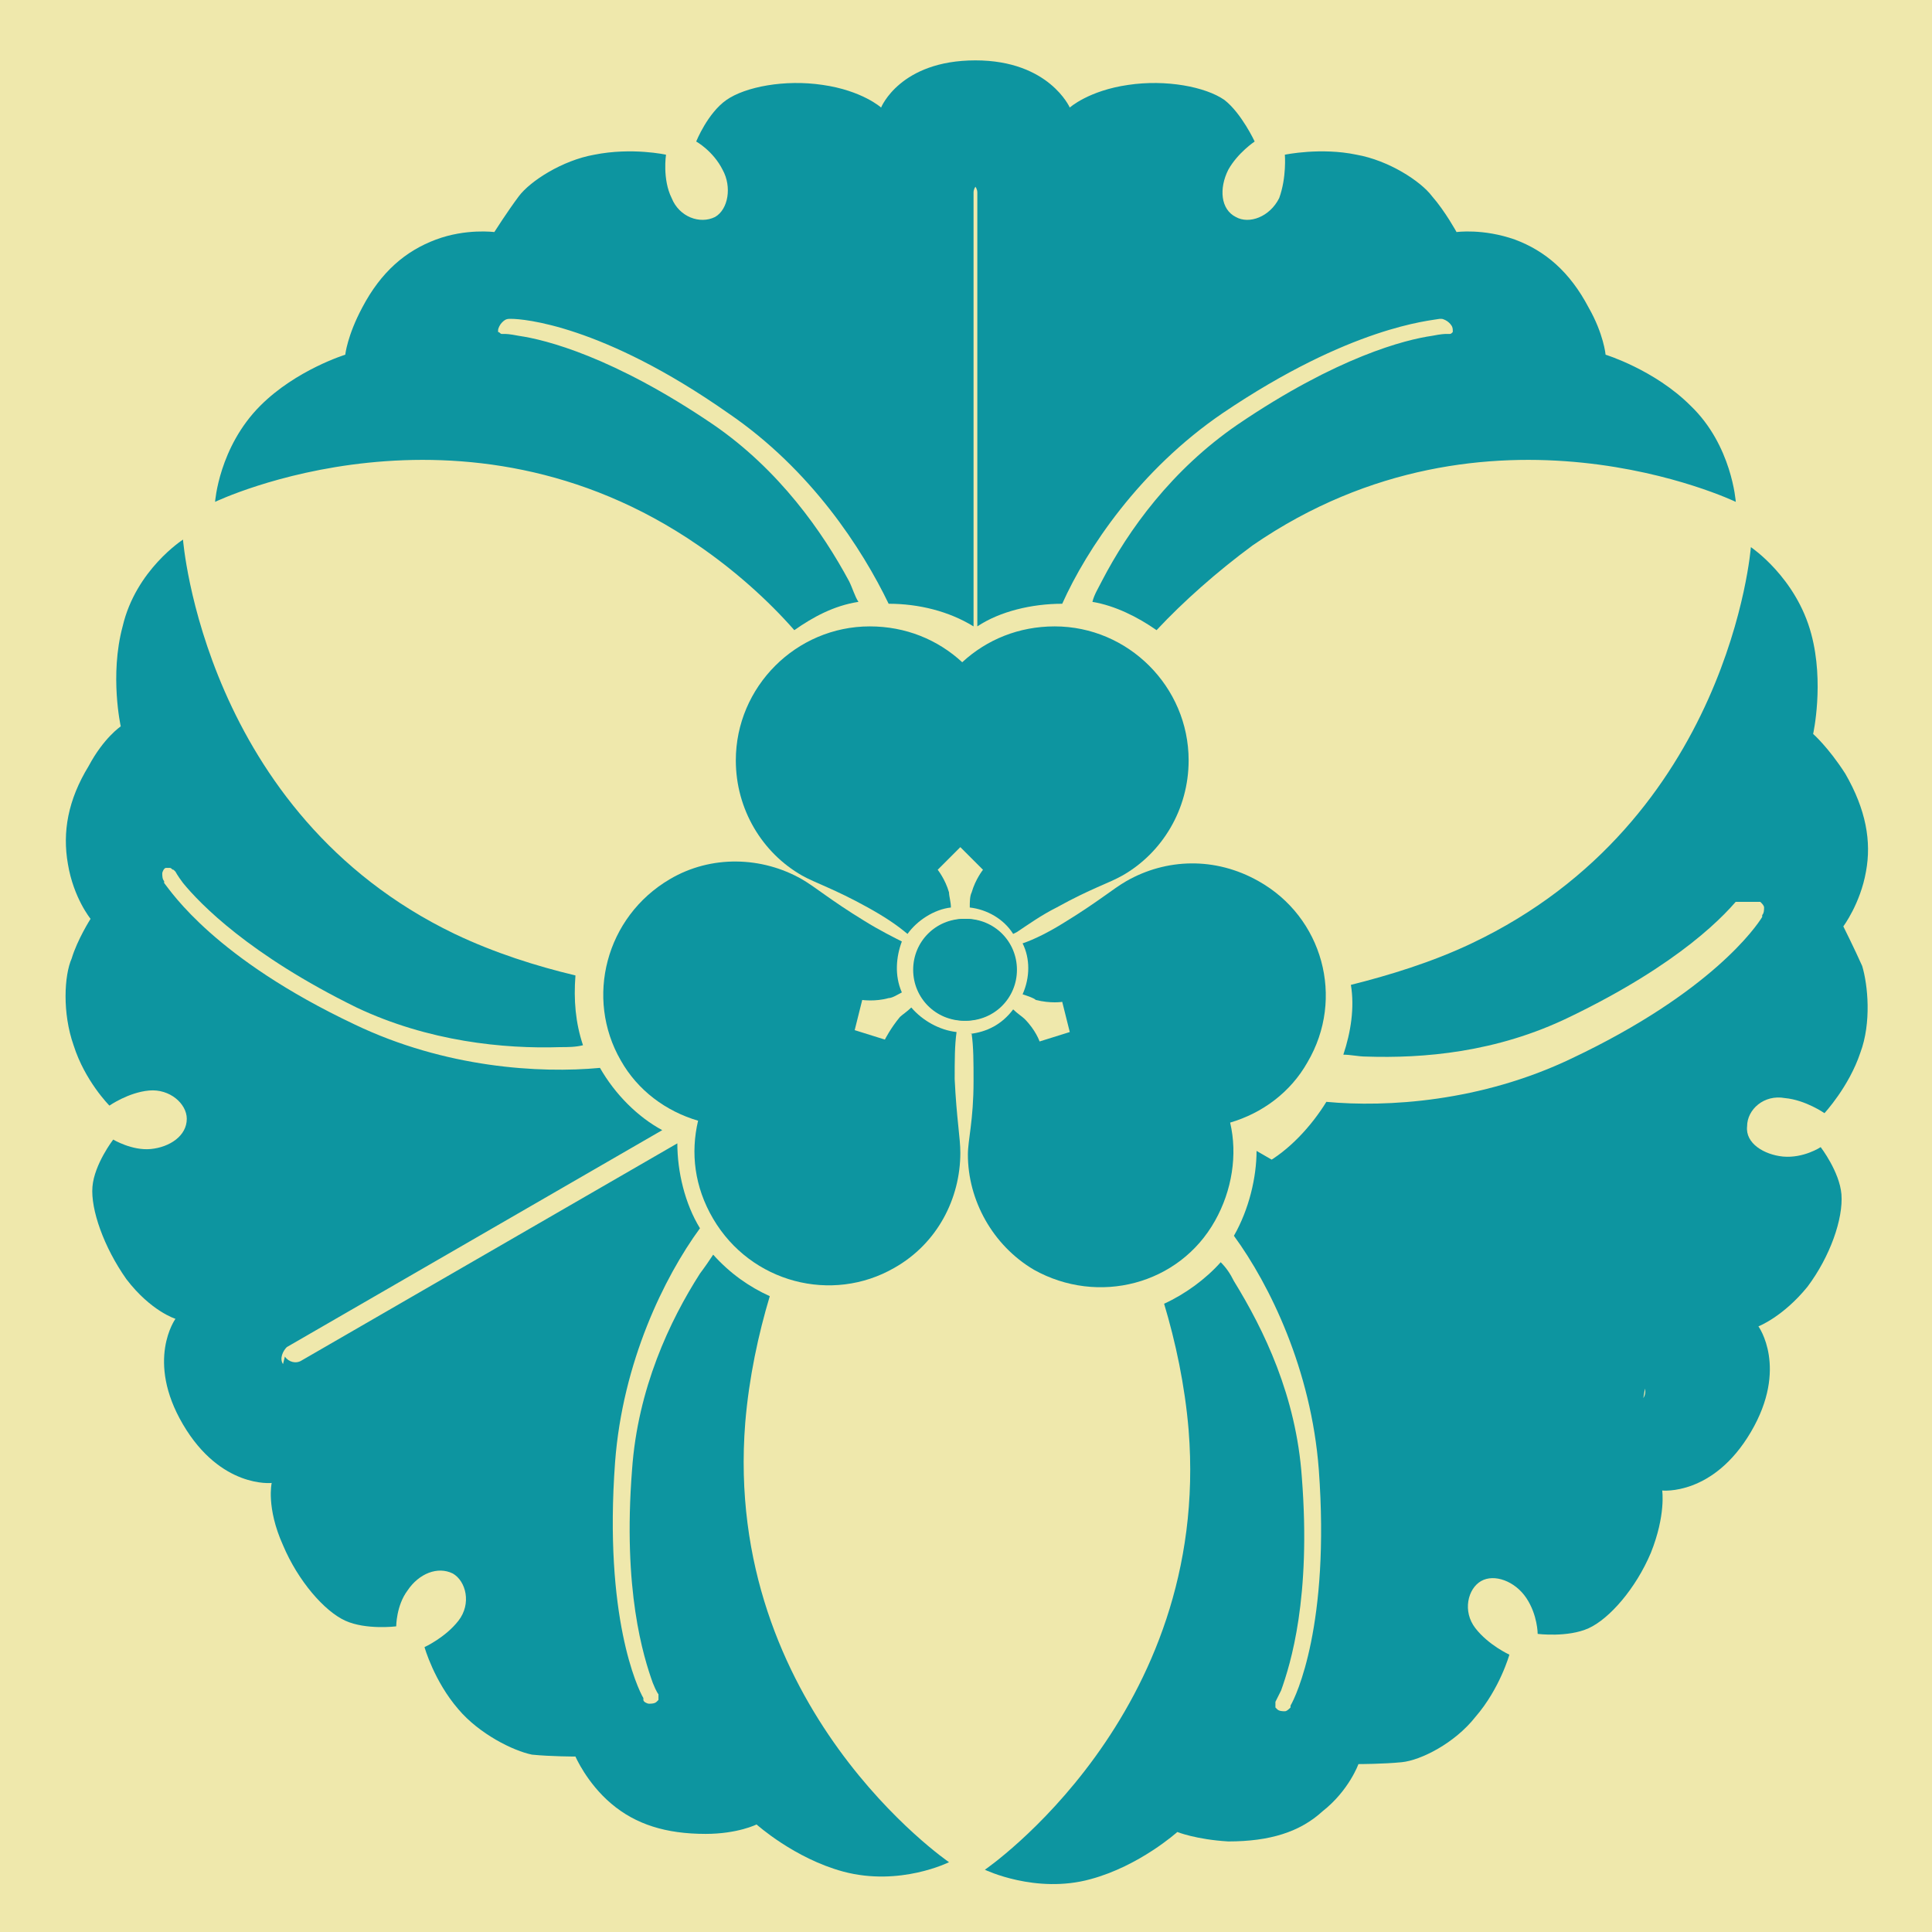 <svg viewBox="0 0 1024 1024"  xmlns="http://www.w3.org/2000/svg">
<defs>
 <g id="asset995" desc="Hakko Daiodo (CC-BY equivalent)/Ichou/Mitsu Ityouni Katabami">
  <path d="m484 514 c0 -15 12 -27 27 -27 15 0 27 12 27 27 0 15 -12 27 -27 27 -15 0 -27 -12 -27 -27 " />
  <path d="m539 494 c6 -4 13 -9 21 -13 18 -10 28 -13 35 -17 21 -12 35 -35 35 -61 0 -39 -32 -71 -71 -71 -19 0 -36 7 -49 19 -13 -12 -30 -19 -49 -19 -39 0 -71 32 -71 71 0 26 14 49 35 61 7 4 17 7 35 17 9 5 15 9 21 14 5 -7 14 -13 23 -14 0 -3 -1 -6 -1 -8 -2 -7 -6 -12 -6 -12 l12 -12 12 12 c0 0 -4 5 -6 12 -1 2 -1 5 -1 8 9 1 18 6 23 14 " />
  <path d="m512 96 c3 0 6 3 6 6 l0 230 c12 -8 29 -12 45 -12 2 0 -2 0 0 0 13 -29 41 -71 85 -101 68 -46 110 -49 115 -50 0 0 0 0 1 0 1 0 3 1 4 2 1 1 2 2 2 4 0 0 0 0 0 0 0 0 0 0 0 0 v0 c0 0 0 1 0 1 0 0 0 0 0 0 0 0 0 0 0 0 0 0 0 0 0 0 0 0 0 0 0 0 0 0 0 0 0 0 0 0 0 0 0 0 0 0 0 0 0 0 0 0 0 0 0 0 0 0 0 0 0 0 0 0 0 0 0 0 v0 c0 0 0 0 0 0 0 0 0 0 0 0 0 0 0 0 0 0 0 0 0 0 0 0 0 0 0 0 0 0 l0 0 c0 0 0 0 0 0 0 0 0 0 0 0 v0 c0 0 0 0 0 0 -1 1 -1 1 -2 1 0 0 0 0 0 0 0 0 -1 0 -2 0 l0 0 h0 c0 0 0 0 0 0 0 0 -2 0 -7 1 -14 2 -50 11 -103 47 -35 24 -58 56 -72 83 -2 4 -4 7 -5 11 12 2 24 8 34 15 14 -15 32 -31 51 -45 125 -86 256 -23 256 -23 0 0 -2 -30 -24 -51 -19 -19 -45 -27 -45 -27 0 0 -1 -11 -9 -25 -10 -19 -23 -30 -39 -36 -17 -6 -31 -4 -31 -4 0 0 -6 -11 -13 -19 -6 -8 -23 -19 -40 -22 -19 -4 -38 0 -38 0 0 0 1 12 -3 23 -5 10 -16 14 -23 10 -8 -4 -9 -15 -4 -25 5 -9 14 -15 14 -15 0 0 -7 -15 -16 -22 -10 -7 -31 -11 -51 -8 -21 3 -31 12 -31 12 0 0 -11 -25 -50 -25 -40 0 -50 25 -50 25 0 0 -10 -9 -31 -12 -20 -3 -41 1 -51 8 -10 7 -16 22 -16 22 0 0 9 5 14 15 5 9 3 21 -4 25 -8 4 -19 0 -23 -10 -5 -10 -3 -23 -3 -23 0 0 -18 -4 -38 0 -17 3 -34 14 -40 22 -6 8 -13 19 -13 19 0 0 -15 -2 -31 4 -16 6 -29 17 -39 36 -8 15 -9 25 -9 25 0 0 -26 8 -45 27 -22 22 -24 51 -24 51 0 0 131 -63 256 23 19 13 37 29 51 45 10 -7 21 -13 34 -15 -2 -3 -3 -7 -5 -11 -14 -26 -37 -59 -72 -83 -53 -36 -89 -45 -103 -47 -5 -1 -7 -1 -7 -1 0 0 0 0 0 0 h0 c0 0 0 0 0 0 -1 0 -1 0 -2 0 0 0 0 0 0 0 -1 0 -1 -1 -2 -1 0 0 0 0 0 0 v0 c0 0 0 0 0 0 0 0 0 0 0 0 l0 0 c0 0 0 0 0 0 0 0 0 0 0 0 0 0 0 0 0 0 l0 0 0 0 v0 c0 0 0 0 0 0 0 0 0 0 0 0 0 0 0 0 0 0 0 0 0 0 0 0 0 0 0 0 0 0 0 0 0 0 0 0 0 0 0 0 0 0 0 0 0 0 0 0 0 0 0 0 0 0 0 0 0 0 0 0 0 0 0 -1 0 -1 0 0 0 0 0 0 0 0 0 0 0 0 0 0 0 0 0 0 0 -1 1 -3 2 -4 1 -1 2 -2 4 -2 0 0 0 0 1 0 6 0 48 3 115 50 44 30 71 72 85 101 2 0 -2 0 0 0 16 0 32 4 45 12 l0 -230 c0 -3 3 -6 6 -6 " />
  <path d="m480 500 c-6 -3 -14 -7 -22 -12 -18 -11 -26 -18 -33 -22 -21 -12 -48 -13 -70 0 -34 20 -45 63 -26 96 9 16 24 27 41 32 -4 17 -2 35 8 52 20 34 63 45 96 26 23 -13 35 -37 35 -61 0 -8 -2 -18 -3 -39 0 -10 0 -18 1 -25 -9 -1 -18 -6 -24 -13 -2 2 -5 4 -6 5 -5 6 -8 12 -8 12 l-16 -5 4 -16 c0 0 7 1 14 -1 2 0 5 -2 7 -3 -4 -9 -3 -19 0 -27 " />
  <path d="m150 723 c-2 -3 0 -7 2 -9 l199 -115 c-13 -7 -25 -19 -33 -33 -1 -1 1 1 0 0 -32 3 -82 0 -130 -23 -74 -35 -97 -70 -101 -75 0 0 0 0 0 -1 -1 -1 -1 -3 -1 -4 0 -1 1 -3 2 -3 0 0 0 0 0 0 0 0 0 0 0 0 0 0 0 0 0 0 0 0 1 0 1 0 0 0 0 0 0 0 0 0 0 0 0 0 0 0 0 0 0 0 0 0 0 0 0 0 0 0 0 0 0 0 0 0 0 0 0 0 0 0 0 0 0 0 0 0 0 0 0 0 0 0 0 0 0 0 0 0 0 0 0 0 l0 0 c0 0 0 0 0 0 0 0 0 0 0 0 0 0 0 0 0 0 0 0 0 0 0 0 0 0 0 0 0 0 0 0 0 0 0 0 0 0 0 0 0 0 0 0 0 0 1 0 h0 c0 0 0 0 0 0 1 0 1 1 2 1 0 0 0 0 0 0 0 0 1 1 1 1 0 0 0 0 0 0 v0 c0 0 0 0 0 0 0 0 0 0 0 0 0 0 1 2 4 6 9 11 35 38 92 66 38 18 78 22 108 21 4 0 8 0 12 -1 -4 -12 -5 -24 -4 -37 -21 -5 -43 -12 -64 -22 C108 431 97 286 97 286 c0 0 -25 16 -32 46 -7 26 -1 53 -1 53 0 0 -9 6 -17 21 -11 18 -14 35 -11 52 3 18 12 29 12 29 0 0 -7 11 -10 21 -4 9 -5 29 1 46 6 19 19 32 19 32 0 0 10 -7 21 -8 11 -1 20 7 20 15 0 9 -9 15 -19 16 -10 1 -20 -5 -20 -5 0 0 -10 13 -11 25 -1 12 6 32 18 49 13 17 26 21 26 21 0 0 -16 22 4 56 20 34 47 31 47 31 0 0 -3 13 6 33 8 19 22 35 33 40 11 5 27 3 27 3 0 0 0 -11 6 -19 6 -9 16 -13 24 -9 7 4 10 16 3 25 -7 9 -18 14 -18 14 0 0 5 18 18 33 11 13 29 22 39 24 10 1 23 1 23 1 0 0 6 14 19 25 13 11 29 16 50 16 17 0 27 -5 27 -5 0 0 20 18 46 25 30 8 56 -5 56 -5 0 0 -120 -82 -108 -233 2 -24 7 -47 13 -67 -11 -5 -21 -12 -30 -22 -2 3 -4 6 -7 10 -16 25 -33 61 -36 104 -5 64 6 99 11 113 2 5 3 6 3 6 0 0 0 0 0 0 l0 0 0 0 c0 0 0 1 0 1 0 0 0 0 0 0 0 1 0 2 0 2 0 0 0 0 0 0 h0 c0 0 0 0 0 0 0 0 0 0 0 0 l0 0 c0 0 0 0 0 0 0 0 0 0 0 0 0 0 0 0 0 0 0 0 0 0 0 0 0 0 0 0 0 0 v0 c0 0 0 0 0 0 0 0 0 0 0 0 0 0 0 0 0 0 0 0 0 0 0 0 0 0 0 0 0 0 0 0 0 0 0 0 0 0 0 0 0 0 0 0 0 0 0 0 0 0 0 0 0 0 0 0 0 0 0 0 0 0 -1 1 -1 1 l0 0 c0 0 0 0 0 0 0 0 0 0 0 0 -1 1 -3 1 -4 1 -1 0 -3 -1 -3 -2 0 0 0 0 0 -1 -3 -5 -21 -43 -15 -125 4 -53 26 -98 45 -124 -1 -1 1 1 0 0 -8 -13 -12 -30 -12 -45 l-199 115 c-3 2 -7 1 -9 -2 " />
  <path d="m515 548 c1 7 1 15 1 25 0 21 -3 31 -3 39 0 24 13 48 35 61 34 19 77 8 96 -26 9 -16 12 -35 8 -52 17 -5 32 -16 41 -32 20 -34 8 -77 -26 -96 -23 -13 -49 -12 -70 0 -7 4 -15 11 -33 22 -8 5 -16 9 -22 11 4 8 4 18 0 27 3 1 6 2 7 3 8 2 14 1 14 1 l4 16 -16 5 c0 0 -2 -6 -8 -12 -1 -1 -4 -3 -6 -5 -6 8 -14 12 -23 13 " />
  <path d="m874 723 c-2 3 -6 4 -9 2 L666 610 c0 14 -4 31 -12 45 -1 1 1 -1 0 0 19 26 41 71 45 124 6 82 -12 120 -15 125 0 0 0 0 0 1 -1 1 -2 2 -3 2 -1 0 -3 0 -4 -1 0 0 0 0 0 0 0 0 0 0 0 0 0 0 0 0 0 0 0 0 0 0 -1 -1 0 0 0 0 0 0 0 0 0 0 0 0 0 0 0 0 0 0 0 0 0 0 0 0 0 0 0 0 0 0 0 0 0 0 0 0 0 0 0 0 0 0 0 0 0 0 0 0 0 0 0 0 0 0 0 0 0 0 0 0 0 0 0 0 0 0 0 0 0 0 0 0 0 0 0 0 0 0 0 0 0 0 0 0 0 0 0 0 0 0 v0 c0 0 0 0 0 0 0 0 0 0 0 0 0 0 0 0 0 0 0 -1 0 -2 0 -2 0 0 0 0 0 0 0 0 0 -1 0 -1 l0 0 v0 c0 0 0 0 0 0 0 0 1 -2 3 -6 5 -14 16 -49 11 -113 -3 -43 -20 -78 -36 -104 -2 -4 -4 -7 -7 -10 -8 9 -19 17 -30 22 6 20 11 43 13 67 12 151 -108 233 -108 233 0 0 27 13 56 5 26 -7 46 -25 46 -25 0 0 10 4 27 5 22 0 38 -5 50 -16 14 -11 19 -25 19 -25 0 0 13 0 23 -1 10 -1 28 -10 39 -24 13 -15 18 -33 18 -33 0 0 -11 -5 -18 -14 -7 -9 -4 -21 3 -25 7 -4 18 0 24 9 6 9 6 19 6 19 0 0 16 2 27 -3 11 -5 25 -21 33 -40 8 -20 6 -33 6 -33 0 0 27 3 47 -31 20 -34 4 -56 4 -56 0 0 13 -5 26 -21 12 -16 19 -36 18 -49 -1 -12 -11 -25 -11 -25 0 0 -9 6 -20 5 -10 -1 -20 -7 -19 -16 0 -9 9 -17 20 -15 11 1 21 8 21 8 0 0 13 -14 19 -32 6 -16 4 -36 1 -46 -4 -9 -10 -21 -10 -21 0 0 9 -12 12 -29 3 -16 0 -33 -11 -52 -9 -14 -17 -21 -17 -21 0 0 6 -27 -1 -53 -8 -30 -32 -46 -32 -46 0 0 -11 145 -148 210 -21 10 -44 17 -64 22 2 12 0 25 -4 37 4 0 8 1 12 1 30 1 69 -2 108 -21 58 -28 83 -54 92 -66 3 -4 4 -6 4 -6 0 0 0 0 0 0 v0 l0 0 c0 0 1 -1 1 -1 0 0 0 0 0 0 1 -1 1 -1 2 -1 0 0 0 0 0 0 v0 c0 0 0 0 1 0 0 0 0 0 0 0 0 0 0 0 0 0 v0 c0 0 0 0 0 0 0 -13 e-5 0 -13 e-5 0 0 0 -13 e-5 0 0 0 -13 e-5 0 13 e-5 0 0 0 13 e-5 0 0 0 0 0 0 v0 c0 0 0 0 0 0 0 0 0 0 0 0 0 0 0 0 0 0 0 0 0 0 0 0 0 0 0 0 0 0 0 0 0 0 0 0 0 0 0 0 0 0 0 0 0 0 0 0 0 0 0 0 0 0 0 0 0 0 0 0 0 0 1 0 1 0 l0 0 c0 0 0 0 0 0 0 0 0 0 0 0 1 1 2 2 2 3 0 1 0 3 -1 4 0 0 0 0 0 1 -3 5 -27 40 -101 75 -48 23 -98 26 -130 23 -1 1 1 -1 0 0 -8 13 -20 26 -33 33 l199 115 c3 2 4 6 2 9 " />
  <path d="m539 514 c0 15 -12 27 -27 27 -15 0 -27 -12 -27 -27 0 -15 12 -27 27 -27 15 0 27 12 27 27 " />
 </g>
</defs>
 <rect x="0" y="0" width="100%" height="100%" fill="#EFE8AC" />
 <use href="#asset995" fill="#0D95A0" />
</svg>
